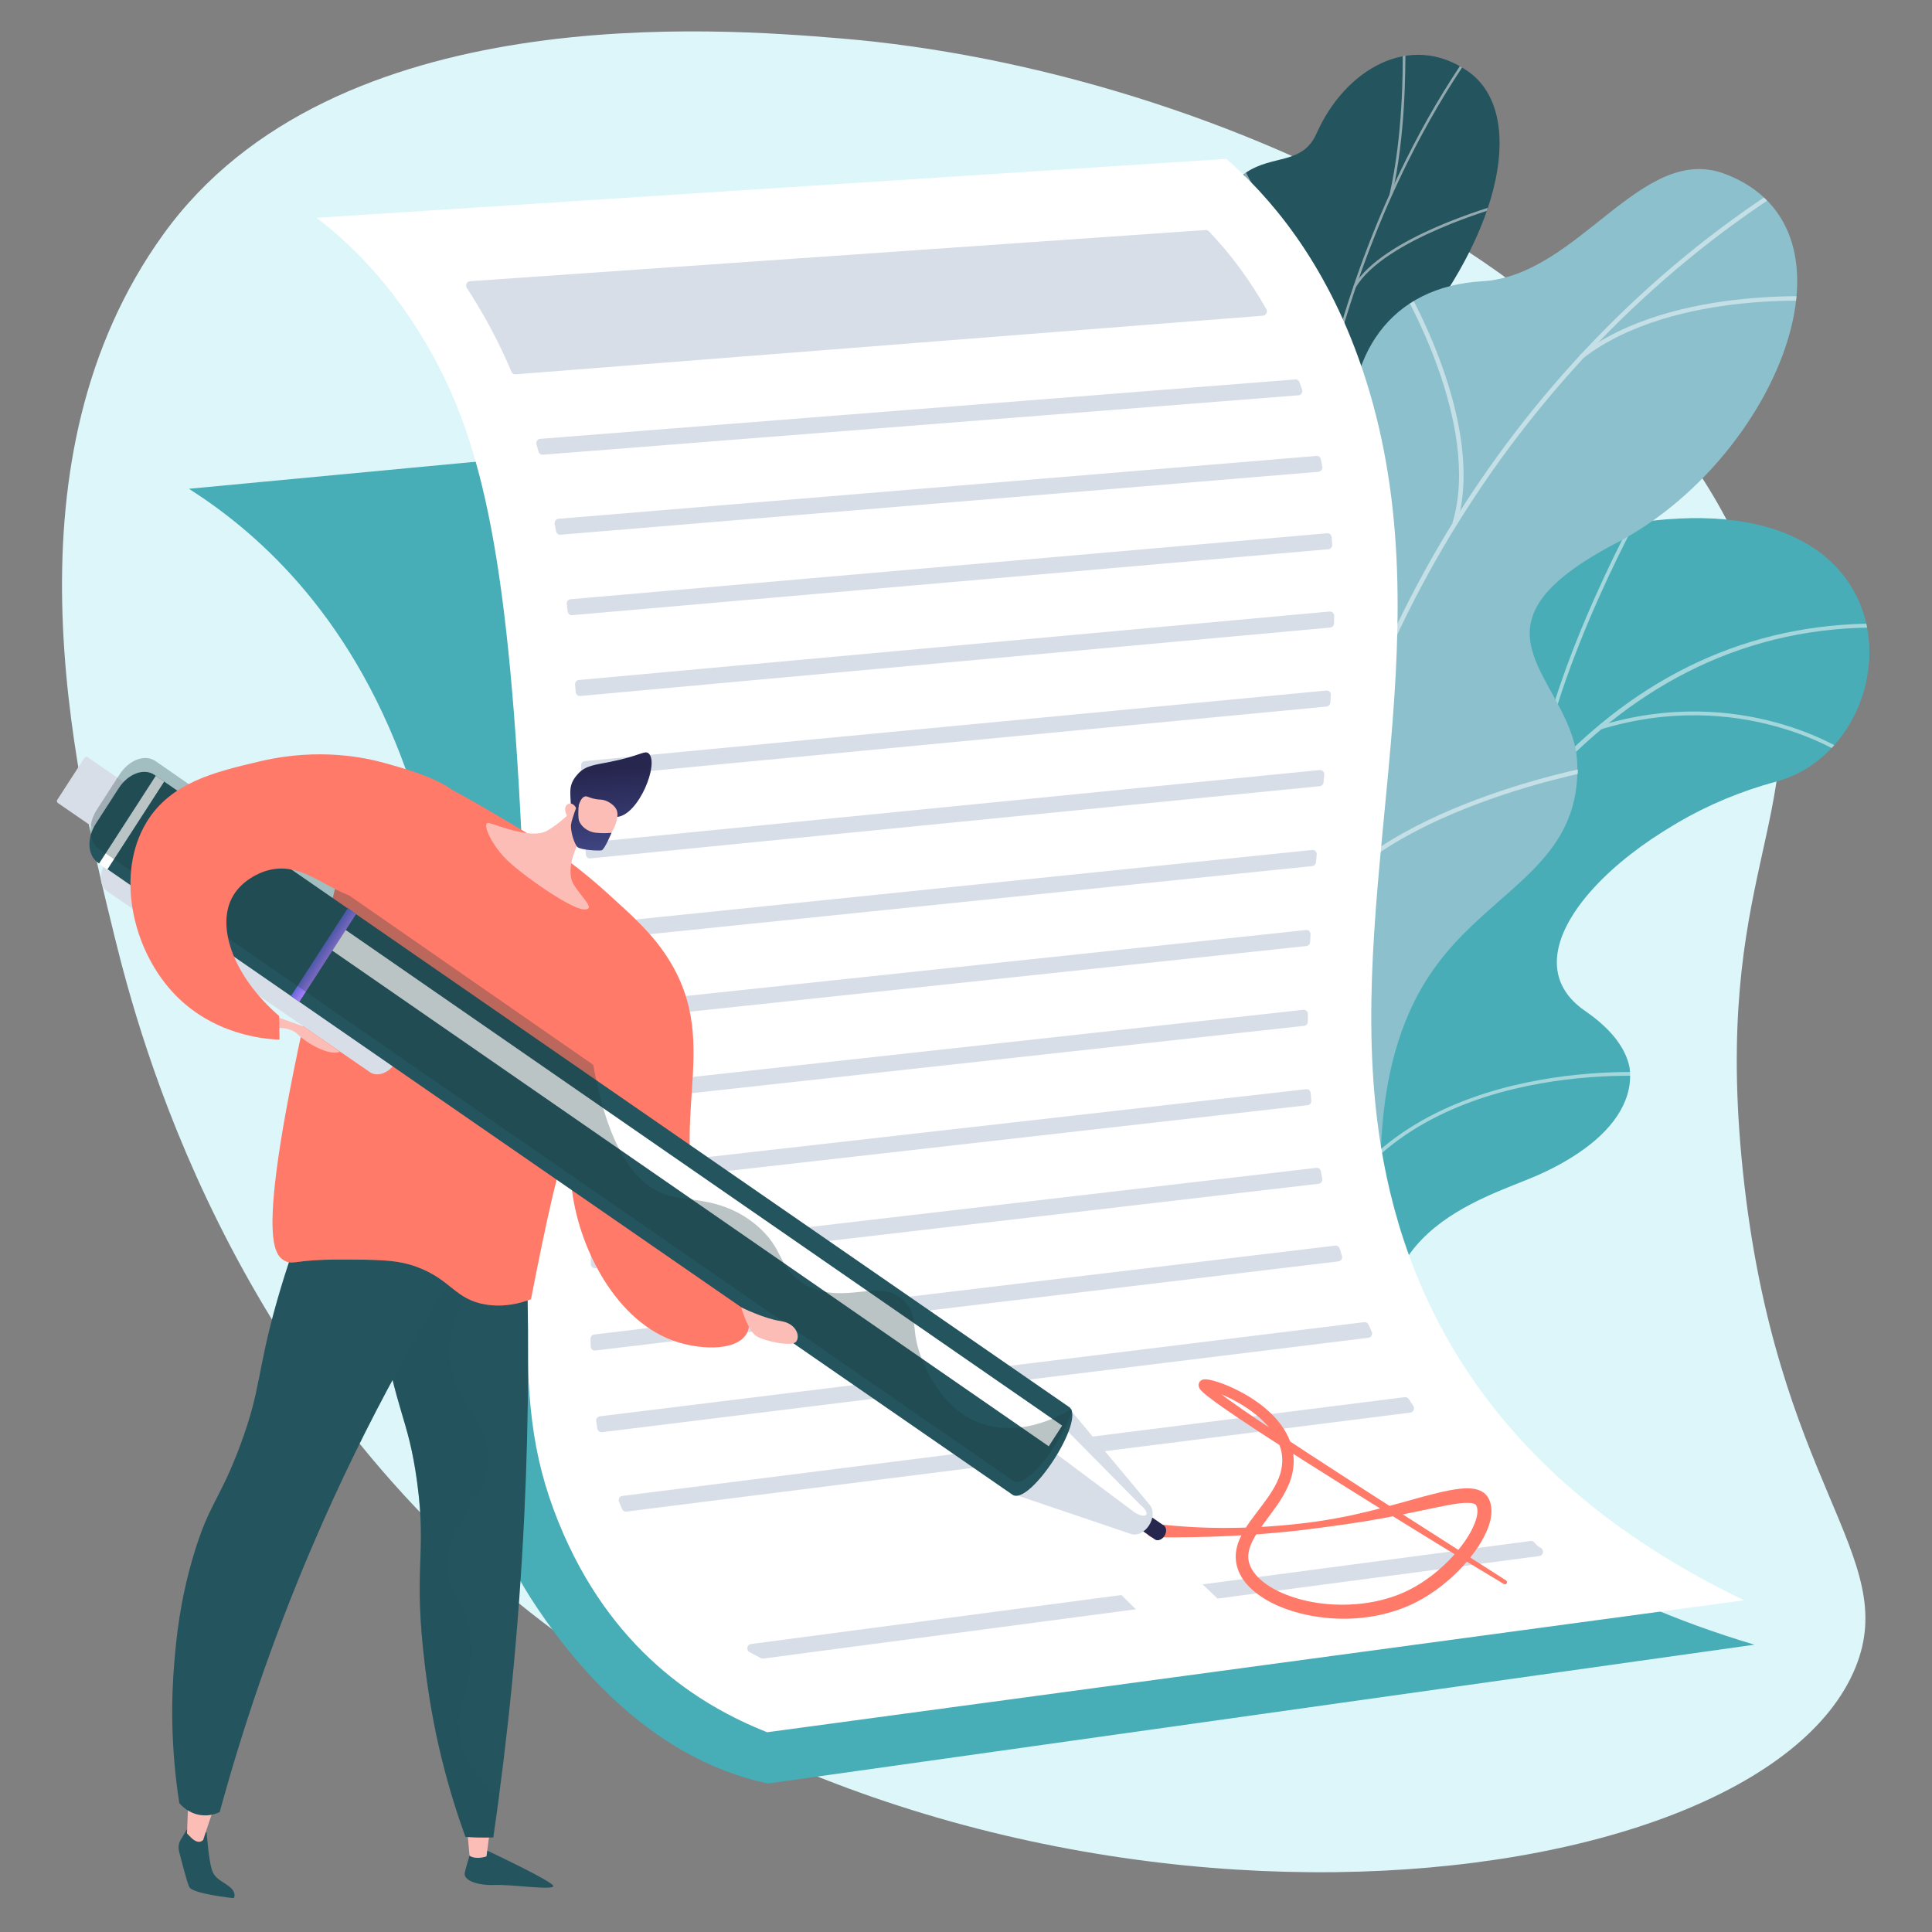 <?xml version="1.0" encoding="utf-8"?>
<!-- Generator: Adobe Illustrator 27.9.0, SVG Export Plug-In . SVG Version: 6.00 Build 0)  -->
<svg version="1.1" id="Layer_1" xmlns="http://www.w3.org/2000/svg" xmlns:xlink="http://www.w3.org/1999/xlink" x="0px" y="0px"
	 viewBox="0 0 3710 3710" style="enable-background:new 0 0 3710 3710;" xml:space="preserve">
<rect x="0" y="0" width="3710" height="3710" fill="#808080" stroke="none"/>
<style type="text/css">
	.st0{fill:#DDF6FA;}
	.st1{clip-path:url(#SVGID_00000005266770586455527720000001596190971053939616_);fill:#48ADB7;}
	.st2{opacity:0.5;clip-path:url(#SVGID_00000173150879331381048670000011263138054393051299_);}
	.st3{fill:#FFFFFF;}
	.st4{fill:#BEB8F2;}
	.st5{fill:#24545E;}
	.st6{opacity:0.5;clip-path:url(#SVGID_00000073723684937988571590000007349764313102199970_);}
	.st7{fill:#FCFDFE;}
	.st8{fill:#8CC0CD;}
	.st9{opacity:0.5;clip-path:url(#SVGID_00000087392181305288633740000010277579096679846842_);}
	.st10{fill:#47AEB7;}
	.st11{fill:#D8DEE8;}
	.st12{fill:#FF7A69;}
	.st13{fill:#FCBDB6;}
	.st14{opacity:0.3;fill:#24545E;enable-background:new    ;}
	.st15{opacity:0.3;fill:#FF7A69;enable-background:new    ;}
	.st16{fill:#26264F;}
	.st17{fill:url(#SVGID_00000108993702167039068580000004909575173631735689_);}
	.st18{opacity:0.3;fill:#1D3A3E;enable-background:new    ;}
	.st19{fill:url(#SVGID_00000129189518872606129160000011459156665009736597_);}
	.st20{fill:url(#SVGID_00000113319285658994590850000013461402213880975015_);}
</style>
<g id="Illustration">
	<g>
		<path class="st0" d="M220.7,1801.3c46.5,187.8,216.8,837.5,798,1295.4c916.8,722.3,2354.1,571.6,2544.3,105.5
			c88.2-216.3-153.4-349.7-216.3-954.2c-59-566.9,130.2-673.5,55.8-1014.4C3256.1,563.8,2339.9,133.3,1612.3,73.6
			C1384.5,55,641.8-5.9,313.4,450.3C4.1,879.9,136.4,1460.4,220.7,1801.3z"/>
		<g>
			<g>
				<g>
					<defs>
						<path id="SVGID_1_" d="M2299.5,2874.4l327.1,92.3c0,0,107.4-155.8,59.7-300.7c-97.5-295.6,160.1-363.1,263.9-408.1
							c156.5-67.8,265.8-198,93.5-316.7c-172.3-118.7,98.5-368.3,366.6-440.1c262.3-70.3,292.6-592.2-288.7-493.9
							c-347.1,58.8-388.2,410.1-449.8,582.4c-61.6,172.3-319.8,115.2-289.9,355.4c25.6,205.2,131.3,379.3-10.1,475.5
							C2230.4,2516.7,2181.7,2655.6,2299.5,2874.4z"/>
					</defs>
					<clipPath id="SVGID_00000176002119715394431630000016469899189738984343_">
						<use xlink:href="#SVGID_1_"  style="overflow:visible;"/>
					</clipPath>
					<path style="clip-path:url(#SVGID_00000176002119715394431630000016469899189738984343_);fill:#48ADB7;" d="M2299.5,2874.4
						l327.1,92.3c0,0,107.4-155.8,59.7-300.7c-97.5-295.6,160.1-363.1,263.9-408.1c156.5-67.8,249-186.3,117-317.4
						c-149.3-148.3,75-367.6,343-439.4c262.3-70.3,292.6-592.2-288.7-493.9c-347.1,58.8-388.2,410.1-449.8,582.4
						c-61.6,172.3-319.8,115.2-289.9,355.4c25.6,205.2,131.3,379.3-10.1,475.5C2230.4,2516.7,2181.7,2655.6,2299.5,2874.4z"/>
				</g>
				<g>
					<defs>
						<path id="SVGID_00000075145166400536317220000006472897428921225126_" d="M2299.5,2874.4l327.1,92.3
							c0,0,107.4-155.8,59.7-300.7c-97.5-295.6,160.1-363.1,263.9-408.1c156.5-67.8,265.8-198,93.5-316.7
							c-172.3-118.7,98.5-368.3,366.6-440.1c262.3-70.3,292.6-592.2-288.7-493.9c-347.1,58.8-388.2,410.1-449.8,582.4
							c-61.6,172.3-319.8,115.2-289.9,355.4c25.6,205.2,131.3,379.3-10.1,475.5C2230.4,2516.7,2181.7,2655.6,2299.5,2874.4z"/>
					</defs>
					<clipPath id="SVGID_00000170968311622594558240000010167208521800973983_">
						<use xlink:href="#SVGID_00000075145166400536317220000006472897428921225126_"  style="overflow:visible;"/>
					</clipPath>
					<g style="opacity:0.5;clip-path:url(#SVGID_00000170968311622594558240000010167208521800973983_);">
						<path class="st3" d="M2432.8,2945.7l7.1,0.6c0.4-4.6,39.9-461,211.2-901.3c157.9-405.6,463.2-880.2,1021.2-837.3l0.5-7.4
							c-248.4-19.1-468.3,61-653.4,238c-147.9,141.4-274.1,344.6-375,604.1C2472.7,2483.7,2433.2,2941.1,2432.8,2945.7z"/>
						<path class="st3" d="M2945.2,1515.7l7.1,1.1c33.9-243.5,209.4-553.4,211.2-556.5l-6.2-3.8
							C3155.5,959.6,2979.4,1270.8,2945.2,1515.7z"/>
						<path class="st3" d="M3071.7,1401.3c272.1-83.9,470.3,49.1,472.2,50.5l4-6.1c-2-1.4-202.9-136.3-478.3-51.4L3071.7,1401.3z"/>
						<path class="st3" d="M2554.3,2339.1c166.2-314.3,630.9-271.8,635.4-271l1.7-7.2c-4.3-1.2-475.6-42.5-643.3,274.6
							L2554.3,2339.1z"/>
						<path class="st4" d="M2589.9,2196.1l7.1,0.5c13.7-228.1-173.8-440.5-175.7-442.7l-5.3,5
							C2418,1761,2603.4,1971.2,2589.9,2196.1z"/>
						<path class="st4" d="M2447.7,2874.6c44.6-128,253-180.5,255.1-181.1l-1.7-7.2c-8.7,2.1-214.2,54-260.1,185.7L2447.7,2874.6z"
							/>
						<path class="st4" d="M2455.6,2766.4l7.1,0.7c10.2-107-109.4-263.2-148.7-314.6c-5.6-7.3-10.3-13.5-11-14.8l-6.4,3.3
							c0.9,1.8,4.1,6,11.8,16.1C2347.2,2507.9,2465.5,2662.3,2455.6,2766.4z"/>
					</g>
				</g>
			</g>
			<g>
				<path class="st5" d="M2638.7,1563c52.7,57.5,41.9,133.5,25.7,187.3c-7.1,2.1-10.6,5.2-17.3,8.9c-60.2,33.8-92.9,34.9-157.3,58.6
					c-13.9,5.1-59,7.2-77.5,6.9l-34.5-1.2c0,0-104.7-146.8-30.8-217.1c73.9-70.3-8.4-222.8-42.4-309.1
					c-20.9-53-13.9-84.1-18.6-104.9c-49.1-219.6-130.3-264.4-103.7-345.9c29.3-90,136.7-61.1,173.5-157.3
					c41.6-108.6-67.3-218.3-5.6-312c10.6-16.1,21.9-32.3,43-46.2c52.1-34.5,108.2-14.3,135.1-75c54.1-122.1,179.2-196.5,290.4-119.2
					c109.7,76.3,72.4,302.3-120.8,531.2c-119.4,179-109.9,219.4-68.2,312.6c29.2,65.3,150.3,222.2,74.9,320.7
					C2629.3,1399.6,2578.4,1497.2,2638.7,1563z"/>
				<g>
					<g>
						<defs>
							<path id="SVGID_00000044888570169601368550000000657793651700009096_" d="M2638.9,1817.3l-254,10.5
								c0,0-111.8-151.2-37.9-221.5c73.9-70.3-8.4-222.8-42.4-309.1c-92.1-234.2,186.5-291.2,93.3-601.6
								c-24.8-82.5-101-231.6-47.8-318.5c60.6-99,143.5-43.1,178.1-121.3c54.1-122.1,179.2-196.5,290.4-119.2
								c109.7,76.3,72.4,302.3-120.8,531.2c-119.4,179-109.9,219.4-68.2,312.6c29.2,65.3,150.3,222.2,74.9,320.7
								c-75.3,98.5-126.2,196.1-65.9,261.9C2730.4,1663.1,2638.9,1817.3,2638.9,1817.3z"/>
						</defs>
						<clipPath id="SVGID_00000085962495211385675540000013988234439302734727_">
							<use xlink:href="#SVGID_00000044888570169601368550000000657793651700009096_"  style="overflow:visible;"/>
						</clipPath>
						<g style="opacity:0.5;clip-path:url(#SVGID_00000085962495211385675540000013988234439302734727_);">
							<path class="st3" d="M2524.8,1810.3l-5,0.8c-4.6-28.3-9-56.9-12.8-85.1c-28.7-208.2-36-411.8-21.7-605
								c12.1-163.7,39.9-322.4,82.5-471.5c34.3-119.9,78.3-234.4,130.8-340.2c36.9-74.4,77.7-143.8,121.1-206.2
								c7.6-10.9,15.9-21.6,24-32c10.8-13.8,21.9-28.1,31.3-42.9l4.3,2.5c-9.5,15-20.7,29.4-31.5,43.3c-8.1,10.3-16.4,21-23.9,31.8
								c-43.3,62.2-83.9,131.4-120.8,205.6c-52.4,105.6-96.3,219.8-130.5,339.4c-42.5,148.8-70.2,307.2-82.3,470.6
								c-14.3,192.9-7,396.2,21.6,604.1C2515.8,1753.5,2520.1,1782,2524.8,1810.3z"/>
							<path class="st7" d="M2528.6,834.1l-5-0.7c34.3-204.9-143-513.7-144.8-516.8l4.4-2.4C2385,317.3,2563.1,627.5,2528.6,834.1z"
								/>
							<path class="st7" d="M2485.1,1414.5l-5-0.1c6.3-141.6,228.9-314,231.2-315.7l3.1,3.7
								C2712.1,1104.1,2491.3,1275.1,2485.1,1414.5z"/>
							<path class="st7" d="M2488.7,1495l-5,0.7c-13-91.4-81.9-208.6-193.9-330.1c-5.6-6.1-5.6-6.1-5.8-7l5-0.8l-2.5,0.4l2.2-1.2
								c0.3,0.4,2.5,2.8,4.9,5.4C2406.3,1284.5,2475.6,1402.6,2488.7,1495z"/>
							<path class="st7" d="M2517.1,1758.5l-5-0.7c16.4-100.8,153.1-178.4,154.5-179.2l2.5,4.2
								C2667.7,1583.6,2533.1,1660,2517.1,1758.5z"/>
							<path class="st7" d="M2517.6,1812.8c-41.3-71.3-105.6-133.3-196.4-189.5l2.8-4.1c91.6,56.6,156.3,119.1,198.1,191.2
								L2517.6,1812.8z"/>
							<path class="st3" d="M2673.3,374.1l-4.9-1c25.7-113,25.4-237,25.3-277.7c0-9.9,0-13.3,0.2-14.5l5,0.8
								c-0.2,0.9-0.1,6.6-0.1,13.7C2698.7,136.2,2699,260.6,2673.3,374.1z"/>
							<path class="st3" d="M2603.2,552.3l-4.4-2.3c55.5-95,273.2-155.5,282.4-158.1l1.3,4.6
								C2880.4,397.2,2657.7,459.1,2603.2,552.3z"/>
						</g>
					</g>
				</g>
			</g>
			<g>
				<path class="st8" d="M2638.8,2321.7c-17.4-0.2-7.7-94.1-71-205.1c-15.8-27.7-92-185.1-219.7-174.3c-24.8,2.1-49.6,4.2-74.4,6.3
					c-27.8-54.7-44.2-111.5,28.2-142.6c112.4-48.3,89.6-248.7,48.4-315.6c-50.9-82.8-165.3-277.9,7.3-355.2
					c143.7-64.3,249.9-77.2,236.3-266.2c-13.6-188.9,76.5-318.8,252.6-328.9c185.4-10.7,305.5-267.4,466.4-206
					c280.3,106.9,95.6,549.4-208.2,708.1c-303.8,158.7-106.3,248.4-78,400.9c1.9,14.3,3.7,36.6,0.9,63.4
					c-16.7,164.9-176,212.4-277,358C2612.8,2063.4,2668.1,2321.9,2638.8,2321.7z"/>
				<g>
					<g>
						<defs>
							<path id="SVGID_00000058578522606079701680000006733611733780315528_" d="M2694,1946.3l-401,45.8
								c-30-52.6-72.1-151.2,8.8-185.9c112.4-48.3,89.6-248.7,48.5-315.6c-50.9-82.8-165.3-277.9,7.3-355.2
								c143.7-64.3,249.9-77.2,236.3-266.2c-13.6-188.9,76.5-318.8,252.6-328.9c185.4-10.7,305.5-267.4,466.4-206
								c280.3,106.9,95.6,549.4-208.2,708.1c-303.8,158.7-106.3,248.4-78,400.9c38.7,208.2-258,198.9-324.3,290.6
								C2650.5,1805.8,2673.1,1893.5,2694,1946.3z"/>
						</defs>
						<clipPath id="SVGID_00000020372029771733581750000010652028029734846092_">
							<use xlink:href="#SVGID_00000058578522606079701680000006733611733780315528_"  style="overflow:visible;"/>
						</clipPath>
						<g style="opacity:0.5;clip-path:url(#SVGID_00000020372029771733581750000010652028029734846092_);">
							<path class="st7" d="M2497.8,1906.4l-8.7-0.7C2538.8,1284.6,2897.8,690,3425.9,354l4.8,7.1
								C2904.8,695.7,2547.3,1287.9,2497.8,1906.4z"/>
							<path class="st7" d="M2554.7,1570l-8.7,1c-30.3-243.1-267.6-407.2-270-408.8l5-7C2283.4,1156.9,2523.9,1323.2,2554.7,1570z"
								/>
							<path class="st7" d="M2510.2,1792.4l-8.1-3.1c93-231.1,548.9-316.2,553.5-317.1l1.6,8.4
								C3052.6,1481.4,2601.5,1565.7,2510.2,1792.4z"/>
							<path class="st7" d="M2797.4,1007l-8.4-2.4c57.5-188.8-97.1-450.5-98.7-453.1l7.6-4.3C2699.5,549.8,2856,814.7,2797.4,1007z"
								/>
							<path class="st7" d="M3038.8,688.8l-5.5-6.7c180.3-139.7,490.1-111,493.2-110.7l-0.9,8.5
								C3522.6,579.6,3216.3,551.2,3038.8,688.8z"/>
						</g>
					</g>
				</g>
			</g>
		</g>
		<g>
			<path class="st10" d="M2345.9,751.5L362.8,938.6c119.8,76.4,305.2,229.5,416.8,539.8c219.7,610.8-24.4,1179.8,239.7,1590.6
				c70.3,109.3,221.8,307.3,455.8,355.8l1893.9-266.5c-620.2-185.6-788.4-536.5-820.7-835.7c-32.5-300.2,59.9-659.4-50.7-1142.6
				C2452.4,982.4,2390.6,840.2,2345.9,751.5z"/>
			<path class="st3" d="M608,418.3c582.3-37.7,1164.7-75.5,1747-113.2c78.4,68.6,188.5,190.5,260.3,401.3
				c165.1,485.3-27.2,965.3,28.4,1437c35.4,300.8,181.7,677.7,705.4,929.6c-625.3,84.5-1250.6,168.9-1875.9,253.4
				c-129.2-51.1-301.4-157.3-401.1-404.4c-105.6-262-31.7-439.2-68.1-1262.6c-25.6-579.5-76-808.1-180.9-991.3
				C750.3,541.3,668.4,464.4,608,418.3z"/>
			<g>
				<path class="st11" d="M2516.9,2099.1c0.4,4.8,0.8,9.5,1.2,14.3c0.4,4.5-2.7,8.4-7.1,8.9l-1365.9,154.9c-4.8,0.5-8.9-3.3-8.9-8.2
					c0-4.8,0.1-9.6,0.1-14.5c0-4.2,3.1-7.7,7.1-8.2l1364.6-154.7C2512.6,2091.1,2516.6,2094.5,2516.9,2099.1z"/>
				<path class="st11" d="M2511.5,1947.3c0,4.8,0,9.6,0,14.4c0,4.2-3.1,7.8-7.1,8.2l-1358.8,149.4c-4.7,0.5-8.8-3.2-8.8-8.1
					c0-4.8,0-9.6-0.1-14.4c0-4.2,3.1-7.8,7.1-8.3l1358.9-149.4C2507.4,1938.6,2511.5,1942.4,2511.5,1947.3z"/>
				<path class="st11" d="M2536.4,2249.3c0.9,4.7,1.7,9.4,2.7,14.1c0.9,4.7-2.3,9.3-6.9,9.8l-1388.9,162.1c-4.8,0.6-8.9-3.3-8.9-8.3
					c0.1-4.8,0.1-9.6,0.2-14.5c0.1-4.2,3.1-7.6,7.1-8.1l1386.1-161.8C2531.9,2242.2,2535.7,2245.1,2536.4,2249.3z"/>
				<path class="st11" d="M2309.3,3042.4l629.9-83.3c2.7-0.4,5.4,0.7,7.2,3c3.4,4.3,7.6,7.7,12.3,10.3c7.2,4.1,4.9,14.6-2.6,15.6
					l-618.1,81.7C2328.4,3060.6,2318.8,3051.5,2309.3,3042.4z"/>
				<path class="st11" d="M1442,3157l711.4-94.1c9.2,9.2,18.5,18.3,27.8,27.4l-715.4,94.6c-1.6,0.2-3.2-0.1-4.6-0.8
					c-7.5-3.8-14.8-7.7-22.1-11.8C1432.3,3168.6,1434.3,3158,1442,3157z"/>
				<path class="st11" d="M2516.6,1794.5c-0.3,4.8-0.6,9.7-0.8,14.5c-0.2,4-3.2,7.3-7.1,7.7L1143.8,1962c-4.7,0.5-8.7-3.2-8.8-8
					c-0.1-4.8-0.2-9.6-0.3-14.4c-0.1-4.3,3-8,7.2-8.4l1366-145.3C2512.7,1785.3,2516.9,1789.4,2516.6,1794.5z"/>
				<path class="st11" d="M2705.3,2686.5c2.8,4.4,5.7,8.9,8.6,13.3c3.4,5.1,0.3,12.1-5.6,12.8l-1505.4,190.1
					c-3.4,0.4-6.8-1.5-8.2-4.7c-2-4.6-4-9.2-6-13.9c-2.1-5.1,1-10.9,6.3-11.5l1502.7-189.7
					C2700.7,2682.5,2703.6,2683.9,2705.3,2686.5z"/>
				<path class="st11" d="M2627.8,2543.5c2.1,4.5,4.2,9.1,6.3,13.6c2.4,5.1-0.7,11.1-6.2,11.8L1156,2750.2c-4.2,0.5-8.1-2.4-8.8-6.7
					c-0.8-4.8-1.6-9.6-2.3-14.4c-0.7-4.6,2.5-8.9,7-9.4l1467.8-180.8C2623,2538.4,2626.3,2540.3,2627.8,2543.5z"/>
				<path class="st11" d="M2572.6,2397.6c1.4,4.6,2.9,9.2,4.3,13.8c1.6,5-1.6,10.2-6.6,10.8l-1427.1,171.2c-4.7,0.6-8.8-3.1-8.9-8
					c-0.1-4.8-0.2-9.6-0.3-14.5c-0.1-4.2,3-7.8,7.1-8.3l1423-170.7C2567.8,2391.5,2571.4,2393.9,2572.6,2397.6z"/>
				<path class="st11" d="M2528.5,1641.1c-0.4,4.9-0.9,9.7-1.3,14.6c-0.4,3.9-3.3,7.1-7.2,7.4L1139.8,1805c-4.6,0.5-8.6-3.1-8.8-7.9
					c-0.2-4.8-0.3-9.6-0.5-14.4c-0.1-4.3,3-8.1,7.2-8.5l1382-142C2524.8,1631.7,2529,1636,2528.5,1641.1z"/>
				<path class="st11" d="M2487.3,728.6c3.6-0.3,6.9,1.9,8.1,5.3c1.7,4.7,3.3,9.4,5,14.2c0,0,0,0.1,0,0.1c1.7,5.1-1.8,10.5-7,10.9
					l-1451,114.1c-3.8,0.3-7.3-2.2-8.3-6c-1.3-4.7-2.6-9.4-3.9-14c-1.4-5,2-10.1,7-10.5L2487.3,728.6z"/>
				<path class="st11" d="M2536.4,881.9c1,4.8,1.9,9.5,2.8,14.3c0.9,4.8-2.5,9.4-7.2,9.8l-1455.8,120.8c-4.1,0.3-7.8-2.6-8.5-6.8
					c-0.8-4.8-1.7-9.5-2.5-14.1c-0.9-4.8,2.5-9.3,7.2-9.7l1455.6-120.7C2531.9,875,2535.5,877.8,2536.4,881.9z"/>
				<path class="st11" d="M2425.4,606.2L990,718.8c-3.4,0.3-6.5-1.7-7.9-4.9c-16.3-38.6-34.3-74.8-54.3-109.7
					c-10.1-17.6-20.5-34.7-31.4-51.3c-3.4-5.3-0.1-12.4,6.1-12.9L2315,441.7c2.3-0.2,4.6,0.7,6.3,2.4c42.1,44,79,94,110.5,149.7
					C2434.7,599.1,2431.3,605.7,2425.4,606.2z"/>
				<path class="st11" d="M2543,1487.7c-0.5,4.9-0.9,9.7-1.4,14.6c-0.4,3.9-3.4,7-7.2,7.4l-1400.8,138.7c-4.5,0.5-8.5-3.1-8.7-7.8
					c-0.2-4.8-0.4-9.6-0.7-14.4c-0.2-4.4,3-8.2,7.2-8.6l1402.8-138.9C2539.3,1478.2,2543.5,1482.6,2543,1487.7z"/>
				<path class="st11" d="M2555.7,1334.7c-0.3,4.8-0.7,9.7-1,14.5c-0.3,4-3.4,7.3-7.3,7.6l-1422,135.4c-4.5,0.4-8.4-3.1-8.7-7.7
					c-0.3-4.8-0.6-9.6-0.9-14.3c-0.3-4.5,2.9-8.3,7.2-8.7L2547,1326C2551.9,1325.5,2556.1,1329.7,2555.7,1334.7z"/>
				<path class="st11" d="M2562,1182.5c0,4.8-0.1,9.7-0.2,14.5c-0.1,4.2-3.2,7.7-7.3,8.1l-1440.3,131.4c-4.4,0.4-8.3-3-8.7-7.5
					c-0.4-4.8-0.8-9.6-1.2-14.3c-0.4-4.5,2.9-8.5,7.2-8.9l1441.7-131.5C2558,1173.8,2562.1,1177.7,2562,1182.5z"/>
				<path class="st11" d="M2557.1,1031.5c0.4,4.8,0.7,9.6,1.1,14.4c0.3,4.5-3,8.4-7.3,8.8l-1452.2,126.6c-4.3,0.4-8.1-2.8-8.6-7.2
					c-0.6-4.8-1.2-9.5-1.7-14.2c-0.6-4.7,2.7-8.8,7.2-9.2L2548.5,1024C2552.9,1023.6,2556.8,1027,2557.1,1031.5z"/>
			</g>
			<path class="st12" d="M2892,3034.8l-252.2-161.3c-83.8-54.1-167.9-107.9-250.1-164.3c-20.4-14.2-41-28.4-60-43.7
				c-2.3-1.9-4.6-3.8-6.7-5.8c-1-0.9-2-1.9-2.7-2.7c-0.3-0.4-0.7-0.8-0.7-0.9c-0.1-0.2,0.1,0.1,0.1,0.2c0.2,0.3,0.3,0.6,0.4,1
				c0.1,0.3,0.5,1.7,0.4,2.6c0.1,1.5-0.8,3.9-1.7,5.1c-1.2,1.6-2.4,2.3-2.8,2.5c-0.8,0.4-1.2,0.5-1.4,0.6c-0.2,0.1-0.6,0.1-0.5,0.1
				c-0.1,0-0.2,0,0,0c0.1,0,0.3,0,0.5,0c0.9,0.1,2.1,0.2,3.4,0.5c2.6,0.5,5.4,1.2,8.1,2c11.2,3.3,22.4,7.9,33.2,13.1
				c21.7,10.4,42.3,23.4,60.1,39.3c17.7,15.8,32.6,35,39.2,56.8c7,21.8,3.8,44.9-6.3,66c-10.1,21.3-25.5,40.6-40.8,60.8
				c-7.7,10.1-15.4,20.6-22.4,32.2c-6.9,11.5-13.1,24.7-15.4,39.8c-1.2,7.5-0.9,15.5,0.3,23.1c0.8,3.8,1.6,7.6,3,11.1
				c1.1,3.7,2.8,7.1,4.4,10.4c6.8,13.4,16.6,23.9,27.1,32.7c21.1,17.5,45.3,28.7,69.9,36.7c24.6,8,50.1,12.7,75.6,14.7
				c51.1,3.9,103.4-3.2,151.3-24.1c24-10.5,46.2-24.6,66.5-40.9c20.3-16.3,38.8-34.9,55-55.9c8.1-10.5,15.6-21.6,22-33.7
				c6.3-12.1,12-25,14.4-40.2c1.1-7.6,1.4-15.9-0.7-24.6c-0.6-2.2-1.1-4.3-2.1-6.5l-1.4-3.2c-0.5-1.1-1.3-2.3-2-3.4
				c-2.9-4.5-7.1-8.4-11.4-10.7c-8.7-4.9-16.7-5.6-23.9-6.1c-7.3-0.3-14,0.2-20.6,1c-26.1,3.3-50,10.1-74,16.4
				c-23.9,6.7-47.7,13.5-71.5,19.7c-23.9,6.3-47.8,12-72,17c-24.2,4.7-48.5,8.9-73,11.9c-48.9,6.1-98.1,9.5-147.4,9.9
				c-49.2,0.5-98.5-2.1-147.3-8.2l0,0c-7-0.9-13.4,4.3-14.3,11.6c-0.8,7.3,4.2,13.9,11.2,14.7c0.5,0.1,1,0.1,1.5,0.1
				c49.9,0.2,99.6-0.3,149.3-2.8c24.8-1.4,49.6-2.7,74.3-5c12.4-1,24.7-2.2,37.1-3.4c12.3-1.4,24.7-2.6,37-4.3
				c49.3-6.2,98.6-12.9,147.5-22c24.5-4.5,48.8-9.6,73.1-14.6c12.1-2.5,24.1-5.2,36.1-7.5c11.9-2.3,23.8-4.7,35.3-5.9
				c5.7-0.7,11.3-0.9,16.5-0.7c5,0.2,9.7,1.1,11.9,2.5c3.1,0.7,6,9.8,4.2,19.8c-1.5,10.1-5.9,20.9-11.3,31.2
				c-5.4,10.3-12.1,20.3-19.4,29.8c-14.6,19-31.8,36.3-50.4,51.4c-18.7,15.1-38.9,28-60.5,37.5c-43.3,19-91.7,25.6-139.2,22.6
				c-23.7-1.6-47.4-5.7-69.9-12.9c-22.5-7.1-44.3-17.2-61.9-31.6c-17.6-14.2-29.8-33.9-26.5-54.1c1.5-10.2,5.9-20.7,11.9-30.8
				c5.9-10.2,13.1-20.1,20.6-30.2c14.8-20.1,31.1-40.6,42.6-65.5c5.8-12.3,9.9-26.1,11.2-40.4c1.4-14.3-0.3-28.9-4.7-42.3
				c-4.3-13.5-11-25.8-19-36.7c-8-11-17.3-20.6-27.2-29.3c-19.9-17.3-42.1-30.7-65.3-41.6c-11.7-5.4-23.5-10.1-36.2-13.7
				c-3.2-0.9-6.4-1.7-9.9-2.3c-1.7-0.3-3.6-0.6-5.8-0.7c-0.5,0-1.1-0.1-1.8,0c-0.6,0-1.4,0.1-2.3,0.2c-0.3,0-1.1,0.2-1.7,0.3
				c-0.5,0.1-1.3,0.3-2.4,1c-0.7,0.3-2.3,1.3-3.7,3.2c-1.2,1.5-2.1,4.3-2.1,6.2c0,1.2,0.3,3,0.6,3.8c0.2,0.7,0.5,1.4,0.8,2.1
				c0.4,0.8,1,1.8,1.4,2.2c0.8,1.2,1.5,2,2.3,2.7c1.4,1.5,2.7,2.7,4,3.9c2.6,2.3,5.1,4.4,7.6,6.4c20.3,15.9,41,29.7,61.7,43.8
				c41.6,27.9,83.6,54.8,125.8,81.6c42.2,26.7,84.4,53.3,126.8,79.6c84.9,52.5,169.7,104.9,255.3,156.1c1.9,1.1,4.3,0.5,5.4-1.5
				C2894.4,3038.4,2893.8,3035.9,2892,3034.8z"/>
		</g>
		<g>
			<path class="st5" d="M937.2,3554.5c0,0,123.2,57.8,125.2,67c2,9.2-79.2-3.1-112.4-1.8c-33.2,1.3-60.5-8.8-57.5-23.3
				c3-14.5,14.6-51,14.6-51L937.2,3554.5z"/>
			<path class="st13" d="M941.7,3507.5l-7.5,57.3c0,0-19.5,7.2-32.6-1.3l-5.6-62.8L941.7,3507.5z"/>
			<path class="st5" d="M361.4,3508.9l-14.3,23.8c-4,6.6-5.2,14.6-3.3,22.2c5,19.8,15,58.2,19.4,68.3c5.9,13.7,85.7,21.8,85.7,21.8
				s7.1-10.3-9.4-22.8c-16.6-12.5-27.2-14.4-33-32.9c-5.8-18.4-9.7-70.5-9.7-70.5L361.4,3508.9z"/>
			<path class="st13" d="M421,3448.6c-5.2,4.3-30.8,84.6-30.8,84.6s-8.3,10.9-24-5.2c-15.7-16.1-7.1-7.2-7.1-7.2l3-78.9L421,3448.6z
				"/>
			<path class="st5" d="M1009.5,2356.9c6.5,170.8,6.8,356.4-2.8,554.7c-10.7,223.3-32.3,429.7-59.4,616.7
				c-10.1,0.3-20.7,0.4-31.8,0.1c-7.5-0.2-14.7-0.6-21.7-1.1c-14.1-38.8-30.7-89.8-45.7-150.7c-15.7-64.1-25.1-121.5-31.9-176.5
				c-23.7-193.5,4.1-210.4-15.2-353.8c-17.1-127-41.3-132-69.8-312.3c-30.9-195.6-7.9-225,3.3-235.6
				C782.2,2253.3,894,2284.1,1009.5,2356.9z"/>
			<path class="st14" d="M734.6,2298.5c45.4-43.1,149.3-17,258.9,48.7c-126.2,140.7-139.9,232-124.8,291.3
				c17.1,66.9,69.1,86.2,68.9,159.4c-0.2,90-78.9,113.8-77.2,209c1.1,62.9,35.7,62.3,43.8,140c9.7,92-35.5,123.7-20.9,191.8
				c6.3,29.3,24.3,67.5,75.4,107c-3.7,28-7.5,55.6-11.4,82.8c-10.1,0.3-20.7,0.4-31.8,0.1c-7.5-0.2-14.7-0.6-21.7-1.1
				c-14.1-38.8-30.7-89.8-45.7-150.7c-15.7-64.1-25.1-121.5-31.9-176.5c-23.7-193.5,4.1-210.4-15.2-353.8
				c-17.1-127-41.3-132-69.8-312.3C700.4,2338.4,723.4,2309.1,734.6,2298.5z"/>
			<path class="st5" d="M931.3,2354.1c-108.7,164.1-225.8,368.3-330.6,612.8c-79.2,184.7-136.6,358.2-178.8,512.8
				c-5.7,2.7-19.2,8.2-36.4,5.8c-23.5-3.2-37.5-18.7-41.2-23c-17.2-110.8-15.3-204.7-9.4-272.4c3.7-43.4,10.3-115.6,37.1-204.7
				c30-99.9,50.6-105.5,89.7-211.1c40.6-109.7,30.8-137,69.7-274.3c16-56.4,42.7-140.3,86.9-240.6
				C722.6,2290.9,827,2322.5,931.3,2354.1z"/>
			<path class="st12" d="M1432.9,2562.3c-20.9,33.5-92.8,29.6-141.9,11.5c-114.8-42.4-188.3-193.2-194.8-313.1
				c-1.4-25.8-0.5-50.9-5.6-51.7c-12.7-1.9-45.4,153.8-71,285.9c-20.6,7.8-51.9,16.1-87.6,10c-58.5-9.9-65.4-47.4-130.8-71.8
				c-38.1-14.3-75.5-14.3-150.3-14.4c-84.4-0.1-86.7,10.7-103,2.9c-30.1-14.4-65.5-72,113.4-787.5c11.8-47,31.6-122.2,87-144.1
				c45.4-17.9,103.7,15.4,218.5,82.9c57.4,33.7,121.5,71.8,196.7,139.7c51.2,46.2,86.9,78.4,116.3,123
				c118.5,180-18.5,330,89.1,560.2C1405.9,2474.9,1454.8,2527.2,1432.9,2562.3z"/>
			<path class="st15" d="M678.8,2323.9c33.6-18,25.1-55.9,54.3-77.6c43.5-32.3,96.6,26.5,154.5,17.2
				c126.3-20.3,139.1-343.1,221.2-344.7c38.6-0.7,75.9,70.1,87.7,125c20.6,96-58.2,138.8-45.9,258.5c2.2,21.5,4.5,18,58.4,176.7
				c7.2,21.1,13.7,40.6,19.7,58.4c-78.6-63.9-127.2-180.2-132.4-276.7c-1.4-25.8-0.5-50.9-5.6-51.7c-12.7-1.9-45.4,153.8-71,285.9
				c-20.6,7.8-51.9,16.1-87.6,10c-58.5-9.9-65.4-47.4-130.8-71.8c-38.1-14.3-75.5-14.3-150.3-14.4c-84.4-0.1-86.7,10.7-103,2.9
				c-12.3-5.9-25.5-19.1-24.5-81.6c24.8-15.9,46.1-20.5,63.5-20.4C622.6,2319.9,648.6,2340.1,678.8,2323.9z"/>
			<path class="st13" d="M1114.3,1540.5c0,0-30.9,36.2-64,54.9c-30,16.9-96-11.6-111.3-14.9c-15.3-3.4,3.1,39.1,31.9,68.4
				c28.8,29.3,124.2,96.3,149.9,97.4c25.7,1.1-4.1-22.1-19.9-49.2c-15.8-27.1,6.5-83,26.4-100.2
				C1147.1,1579.5,1114.3,1540.5,1114.3,1540.5z"/>
			<g>
				<path class="st11" d="M205.3,1711.1l505.1,347.8c14.3,9.9,36.4,1.7,49.2-18.2l0,0c12.9-19.9,11.7-44-2.6-53.9L251.9,1639
					c-14.3-9.9-36.4-1.7-49.2,18.2l0,0C189.8,1677.1,191,1701.2,205.3,1711.1z"/>
				<path class="st11" d="M111.3,1542.1l110.2,75.9l57-88.2L168.2,1454c-2-1.4-4.8-0.8-6.1,1.3l-52.1,80.6
					C108.7,1537.9,109.2,1540.7,111.3,1542.1z"/>
				<path class="st16" d="M2170.7,2923.8l47.1,32.4c5.3,3.6,13.5,0.6,18.2-6.7l0,0c4.8-7.4,4.3-16.3-1-20l-47.1-32.4L2170.7,2923.8z
					"/>
				<path class="st11" d="M2206.5,2929.2L2206.5,2929.2c-8.7,13.5-23.1,20.5-34.4,16.6l-232.8-78.9l108.8-168.4l160,191.6
					C2215.9,2899.4,2215.2,2915.7,2206.5,2929.2z"/>
				<path class="st3" d="M2201.2,2908.6L2201.2,2908.6c-2.4,3.7-11.3,2.2-21.3-3.6l-191.5-142.9l29.8-46.1l171.5,173.7
					C2198.8,2897.1,2203.6,2904.9,2201.2,2908.6z"/>
				<path class="st5" d="M187.9,1656.4l1756.2,1213.8c33.4,23,142.3-145.4,108.8-168.4L296.7,1488c-19.9-13.7-50.7-2.4-68.6,25.4
					l-43.9,68C166.3,1609,167.9,1642.7,187.9,1656.4z"/>
				<polygon class="st3" points="633.8,1822.5 2013.9,2777.3 2039.6,2737.6 659.4,1782.8 				"/>
				
					<linearGradient id="SVGID_00000102546444951286003290000013742631281574201230_" gradientUnits="userSpaceOnUse" x1="5594.978" y1="994.291" x2="5625.244" y2="994.291" gradientTransform="matrix(-0.617 -0.412 0.555 -0.832 3532.819 4971.139)">
					<stop  offset="0" style="stop-color:#AA80F9"/>
					<stop  offset="0.996" style="stop-color:#6165D7"/>
				</linearGradient>
				<polygon style="fill:url(#SVGID_00000102546444951286003290000013742631281574201230_);" points="558.7,1912.8 574.8,1923.8 
					684.1,1754.7 668,1743.7 				"/>
				<polygon class="st3" points="206,1669.9 189.9,1658.8 299.2,1489.7 315.3,1500.8 				"/>
				<path class="st18" d="M298.5,1461.4l840.7,583.4c32.4,180.8,93,238.4,149.5,252.3c39.2,9.6,99.9,4,160.9,53.2
					c58.9,47.6,42.6,85.4,95.3,115.7c78.1,44.9,148.6-18.4,195.1,36.5c25,29.5,6.8,50.4,31.2,109.6c9,22,46.7,113.4,139.9,128.3
					c54.2,8.7,107.4-11.7,147.9-34.9c-12.9,54.6-86.7,156.4-113.1,138.2L189.7,1629.8c-19.9-13.7-21.6-47.4-3.7-75.1l43.9-68
					C247.9,1459,278.6,1447.7,298.5,1461.4z"/>
			</g>
			<path class="st13" d="M1423.2,2510.4c0,0,44.3,21.9,75.7,26.4c31.4,4.6,38.2,30.4,29.5,40c-8.7,9.5-58.6-0.9-75.3-10.6
				C1436.4,2556.5,1423.2,2510.4,1423.2,2510.4z"/>
			<path class="st13" d="M520.1,1974.5c0,0,34.8-5.4,51.8,11.8s61,42.1,80.8,33.4l-69.6-48.4l-63-22.8V1974.5z"/>
			<path class="st12" d="M536.8,1996.4c-25.3-0.9-128.8-7.5-205.9-91.9c-78.1-85.5-108.1-227.6-50.1-324.6
				c46.4-77.5,131.7-97.5,219.1-118.1c114.1-26.8,203.6-6.4,239.4,3.6c60.9,17,155,43.3,165.1,101.5
				c11.2,64.3-81.8,158.6-172.4,163.2c-91.4,4.7-140.3-84.1-222.9-57.2c-5.6,1.8-45.3,15.4-63.9,51.7
				c-29.4,57.3,3.9,151.2,90.8,226.4C536.3,1966.1,536.6,1981.3,536.8,1996.4z"/>
			<g>
				
					<linearGradient id="SVGID_00000078009163023422317130000013754726972844769471_" gradientUnits="userSpaceOnUse" x1="3447.616" y1="2047.087" x2="3461.456" y2="2232.877" gradientTransform="matrix(-1 0 0 -1 4633.116 3710)">
					<stop  offset="0" style="stop-color:#444B8C"/>
					<stop  offset="0.996" style="stop-color:#26264F"/>
				</linearGradient>
				<path style="fill:url(#SVGID_00000078009163023422317130000013754726972844769471_);" d="M1185.2,1568.7
					c41.2-3.7,81-102.4,60.6-121.7c-7.5-7.1-15.4,4.2-73.8,15.9c-29.3,5.9-47.1,7-61.5,22.5c-4.3,4.7-12.3,13.6-14.6,26.5
					c-0.9,5.1-1,12.2-0.1,26.3c0.8,12.5,0.5,12,0.9,15.6c0.8,8.9,3.1,24.5,11.5,46.1c3.5-4,8.1-8.7,13.9-13.3
					c2.2-1.8,11.1-8.7,21.2-12.9C1161.5,1566.3,1175.8,1569.6,1185.2,1568.7z"/>
				<path class="st13" d="M1095.4,1575.9c0,0,1.6,34.6,33.1,49.8c28.3,13.6,65.8-47.3,55.5-70.6c-3.4-7.8-14.1-16.2-25-18.8
					c-6.5-1.5-9.6-0.2-20.1-2.9c-9.7-2.5-11.6-4.8-15.3-4.1c-4.7,1-10.6,6.5-15.1,28c-2.3-8.4-7.5-14-13-14.4
					c-0.9-0.1-3.5,0.2-5.6,1.6C1082.2,1549.5,1083.7,1562.4,1095.4,1575.9z"/>
				
					<linearGradient id="SVGID_00000107566666749840697060000008418752541681728384_" gradientUnits="userSpaceOnUse" x1="3492.326" y1="2044.047" x2="3506.122" y2="2229.244" gradientTransform="matrix(-1 0 0 -1 4633.116 3710)">
					<stop  offset="0" style="stop-color:#444B8C"/>
					<stop  offset="0.996" style="stop-color:#26264F"/>
				</linearGradient>
				<path style="fill:url(#SVGID_00000107566666749840697060000008418752541681728384_);" d="M1111.8,1538.1c0,0-2.8,28.4,0,37.5
					c2.8,9.1,14.5,21.7,32.6,23.5c18.1,1.8,30,0,30,0s-13.5,32.5-19.2,33.8c-5.6,1.2-40.1-0.5-46.4-6.4c-6.3-6-14-32.2-12.1-43.8
					c1.8-11.6,12.1-37.8,12.1-37.8L1111.8,1538.1z"/>
			</g>
		</g>
	</g>
</g>
</svg>

